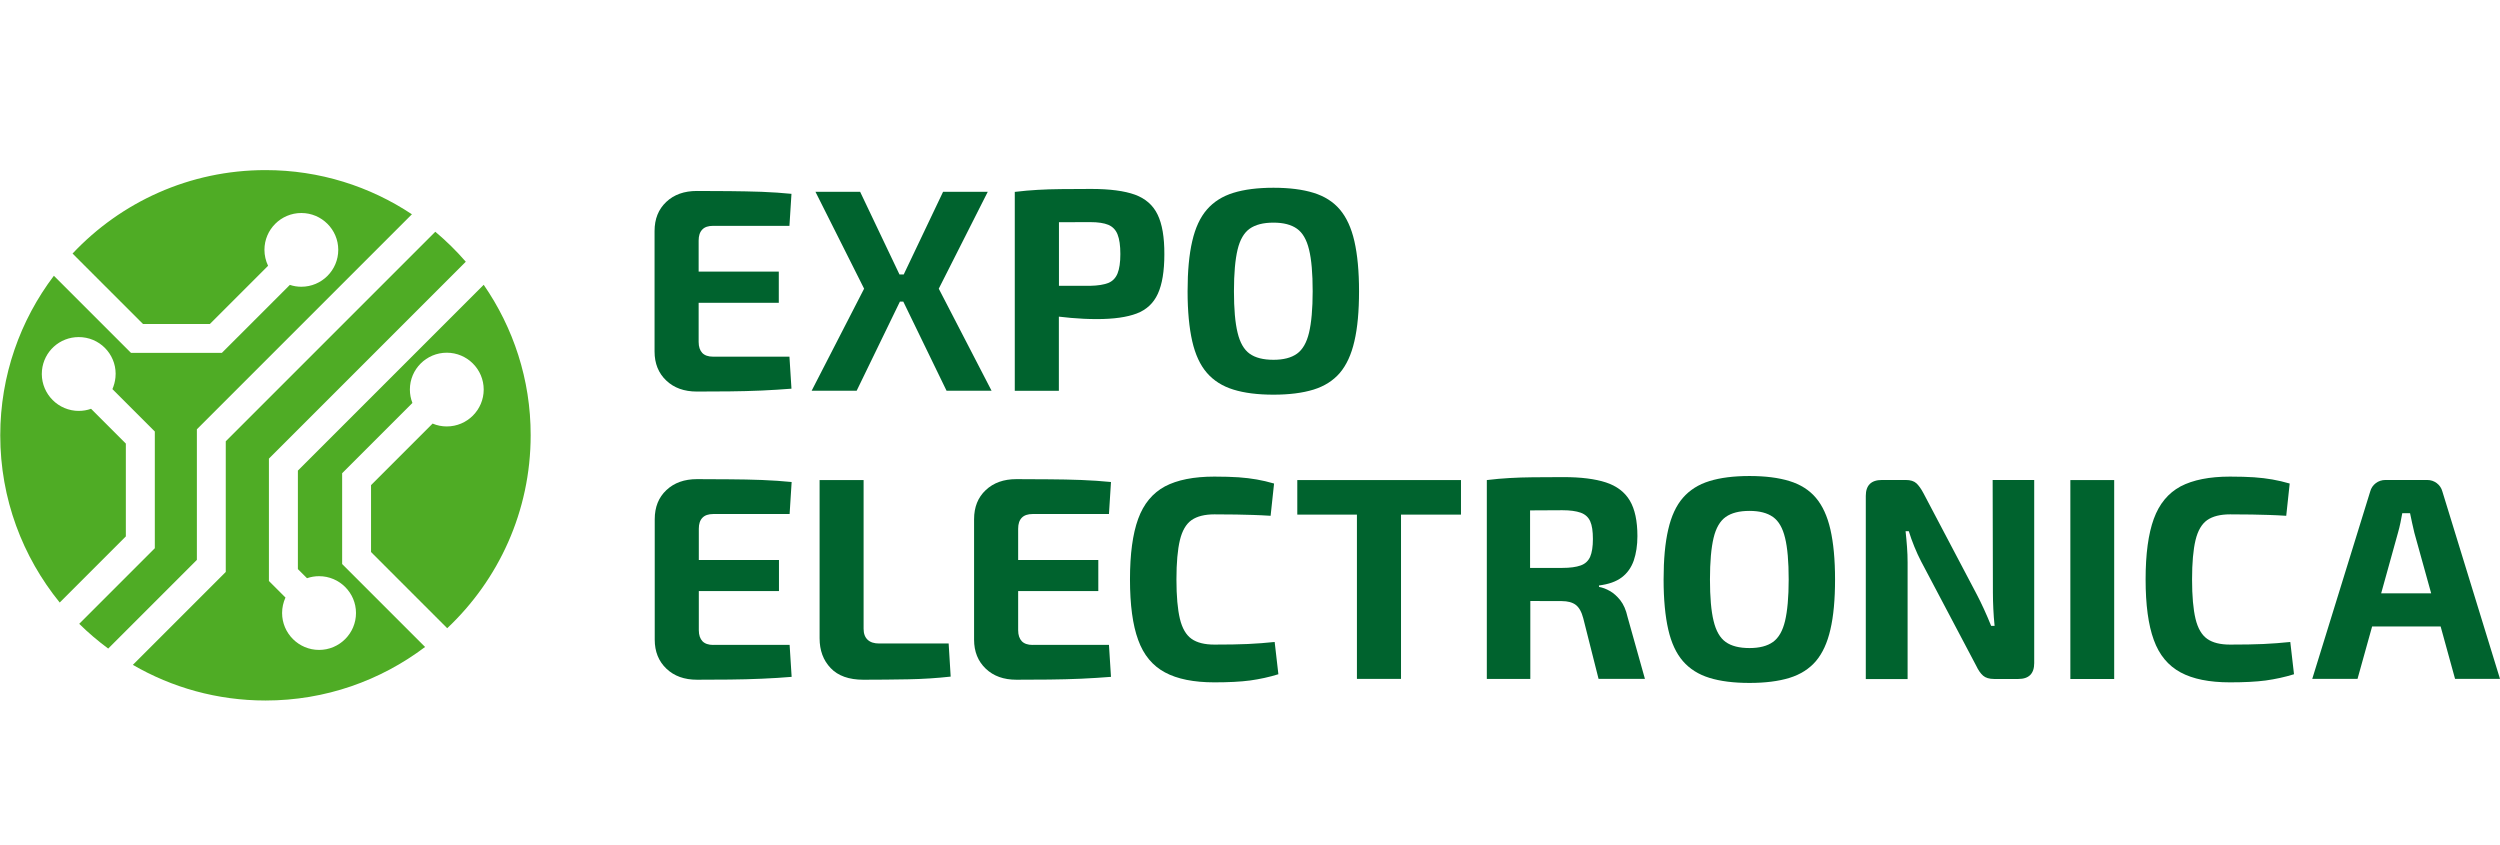 <?xml version="1.0" encoding="utf-8"?>
<!-- Generator: Adobe Illustrator 27.2.0, SVG Export Plug-In . SVG Version: 6.00 Build 0)  -->
<svg version="1.1" id="Layer_1" xmlns="http://www.w3.org/2000/svg" xmlns:xlink="http://www.w3.org/1999/xlink" x="0px" y="0px"
	 viewBox="0 0 296 100" style="enable-background:new 0 0 296 100;" xml:space="preserve">
<style type="text/css">
	.st0{fill:#00632E;}
	.st1{fill:#4FAC25;}
</style>
<g>
	<g>
		<path class="st0" d="M84.43,42.23c-0.57,0-1-0.15-1.28-0.44c-0.28-0.3-0.43-0.73-0.43-1.3v-4.64h9.49v-3.69h-9.49v-3.68
			c0-0.57,0.14-1,0.43-1.3c0.28-0.3,0.71-0.44,1.28-0.44h9.04l0.24-3.79c-1.09-0.11-2.26-0.19-3.52-0.24
			c-1.25-0.04-2.52-0.07-3.82-0.08c-1.3-0.01-2.58-0.02-3.86-0.02c-1.5,0-2.71,0.43-3.63,1.3c-0.92,0.87-1.38,2.01-1.38,3.45v14.26
			c0,1.41,0.46,2.56,1.38,3.43c0.92,0.88,2.13,1.31,3.63,1.31c1.27,0,2.56-0.01,3.86-0.02c1.3-0.01,2.57-0.05,3.82-0.1
			c1.25-0.06,2.42-0.13,3.52-0.22l-0.24-3.79H84.43z"/>
		<polygon class="st0" points="112.07,46.26 117.4,46.26 111.15,34.18 116.95,22.71 111.66,22.71 107,32.5 106.5,32.5 101.84,22.71 
			96.55,22.71 102.31,34.18 96.1,46.26 101.43,46.26 106.55,35.71 106.95,35.71 		"/>
		<path class="st0" d="M137.06,25.41c-0.53-1.11-1.43-1.9-2.68-2.36c-1.25-0.45-2.98-0.68-5.19-0.68c-1.41,0-2.61,0.01-3.6,0.02
			c-0.99,0.01-1.91,0.04-2.75,0.09c-0.84,0.05-1.74,0.12-2.69,0.24v23.55h5.22v-8.78c0.46,0.06,0.94,0.11,1.43,0.15
			c1,0.09,2.03,0.14,3.07,0.14c1.98,0,3.55-0.22,4.71-0.66c1.16-0.44,2-1.22,2.51-2.34c0.51-1.11,0.77-2.67,0.77-4.67
			C137.87,28.08,137.6,26.52,137.06,25.41z M132.32,32.37c-0.22,0.54-0.58,0.92-1.09,1.13c-0.51,0.2-1.22,0.32-2.13,0.34
			c-1.23,0-2.47,0-3.72,0v-7.53c1.12-0.01,2.35-0.01,3.72-0.01c0.91,0,1.62,0.11,2.13,0.32c0.51,0.22,0.88,0.6,1.09,1.14
			c0.22,0.55,0.33,1.32,0.33,2.32C132.65,31.06,132.54,31.82,132.32,32.37z"/>
		<path class="st0" d="M150.78,22.23c1.87,0,3.45,0.2,4.74,0.6c1.3,0.4,2.34,1.06,3.12,1.98c0.78,0.92,1.36,2.17,1.72,3.75
			c0.36,1.58,0.55,3.56,0.55,5.92c0,2.37-0.18,4.34-0.55,5.92c-0.36,1.58-0.94,2.83-1.72,3.75c-0.79,0.92-1.83,1.58-3.12,1.98
			c-1.3,0.4-2.88,0.6-4.74,0.6c-1.87,0-3.45-0.2-4.74-0.6c-1.3-0.4-2.34-1.06-3.14-1.98c-0.8-0.92-1.38-2.17-1.74-3.75
			c-0.36-1.58-0.55-3.55-0.55-5.92c0-2.36,0.18-4.34,0.55-5.92c0.36-1.58,0.94-2.83,1.74-3.75c0.8-0.92,1.84-1.58,3.14-1.98
			C147.33,22.43,148.91,22.23,150.78,22.23z M150.78,26.36c-1.21,0-2.14,0.24-2.82,0.72c-0.67,0.48-1.15,1.3-1.43,2.47
			c-0.28,1.17-0.43,2.82-0.43,4.93c0,2.09,0.14,3.73,0.43,4.91c0.28,1.18,0.76,2.01,1.43,2.49c0.67,0.48,1.61,0.72,2.82,0.72
			c1.18,0,2.11-0.24,2.78-0.72c0.67-0.48,1.15-1.31,1.43-2.49c0.28-1.18,0.43-2.82,0.43-4.91c0-2.11-0.14-3.76-0.43-4.93
			c-0.28-1.17-0.76-2-1.43-2.47C152.89,26.6,151.96,26.36,150.78,26.36z"/>
	</g>
	<g>
		<path class="st0" d="M84.45,76.36c-0.57,0-1-0.15-1.28-0.44c-0.28-0.3-0.43-0.73-0.43-1.3v-4.64h9.49v-3.68h-9.49V62.6
			c0-0.57,0.14-1,0.43-1.3c0.28-0.29,0.71-0.44,1.28-0.44h9.04l0.24-3.79c-1.09-0.11-2.26-0.19-3.52-0.24
			c-1.25-0.05-2.52-0.07-3.82-0.08c-1.3-0.01-2.58-0.02-3.86-0.02c-1.5,0-2.71,0.43-3.63,1.3c-0.92,0.86-1.38,2.01-1.38,3.45v14.26
			c0,1.41,0.46,2.55,1.38,3.43c0.92,0.88,2.13,1.31,3.63,1.31c1.27,0,2.56-0.01,3.86-0.02c1.3-0.01,2.57-0.05,3.82-0.1
			s2.42-0.13,3.52-0.22l-0.24-3.79H84.45z"/>
		<path class="st0" d="M102.25,56.84v17.61c0,0.57,0.16,1,0.48,1.3c0.32,0.3,0.77,0.44,1.37,0.44h8.22l0.24,3.92
			c-1.62,0.18-3.3,0.29-5.07,0.32c-1.76,0.03-3.52,0.05-5.27,0.05c-1.7,0-3-0.46-3.87-1.38c-0.88-0.92-1.31-2.1-1.31-3.53V56.84
			H102.25z"/>
		<path class="st0" d="M122.26,76.36c-0.57,0-1-0.15-1.28-0.44c-0.28-0.3-0.43-0.73-0.43-1.3v-4.64h9.49v-3.68h-9.49V62.6
			c0-0.57,0.14-1,0.43-1.3c0.28-0.29,0.71-0.44,1.28-0.44h9.04l0.24-3.79c-1.09-0.11-2.26-0.19-3.52-0.24
			c-1.25-0.05-2.52-0.07-3.82-0.08c-1.3-0.01-2.58-0.02-3.86-0.02c-1.5,0-2.71,0.43-3.63,1.3c-0.92,0.86-1.38,2.01-1.38,3.45v14.26
			c0,1.41,0.46,2.55,1.38,3.43c0.92,0.88,2.13,1.31,3.63,1.31c1.27,0,2.56-0.01,3.86-0.02c1.3-0.01,2.57-0.05,3.82-0.1
			c1.25-0.06,2.42-0.13,3.52-0.22l-0.24-3.79H122.26z"/>
		<path class="st0" d="M143.78,56.43c1.11,0,2.06,0.03,2.85,0.08c0.79,0.06,1.51,0.14,2.17,0.26c0.66,0.12,1.34,0.27,2.05,0.48
			l-0.41,3.82c-0.75-0.05-1.44-0.08-2.06-0.1c-0.63-0.02-1.3-0.04-2.01-0.05c-0.72-0.01-1.57-0.02-2.58-0.02
			c-1.16,0-2.06,0.23-2.71,0.68c-0.65,0.46-1.11,1.25-1.38,2.37c-0.27,1.13-0.41,2.68-0.41,4.66s0.14,3.53,0.41,4.66
			c0.27,1.13,0.74,1.92,1.38,2.37c0.65,0.46,1.55,0.68,2.71,0.68c1.57,0,2.89-0.02,3.96-0.07c1.07-0.05,2.13-0.13,3.17-0.24
			l0.44,3.82c-1.09,0.34-2.21,0.58-3.35,0.74c-1.14,0.15-2.55,0.22-4.23,0.22c-2.43,0-4.39-0.39-5.85-1.18
			c-1.47-0.79-2.53-2.06-3.17-3.84c-0.65-1.77-0.97-4.16-0.97-7.17c0-3,0.32-5.39,0.97-7.17c0.65-1.78,1.71-3.05,3.17-3.84
			C139.39,56.82,141.34,56.43,143.78,56.43z"/>
		<polygon class="st0" points="172.98,56.84 165.88,56.84 160.66,56.84 153.6,56.84 153.6,60.93 160.66,60.93 160.66,80.38 
			165.88,80.38 165.88,60.93 172.98,60.93 		"/>
		<path class="st0" d="M192.7,73.04c-0.18-0.82-0.47-1.47-0.85-1.96c-0.39-0.49-0.8-0.86-1.25-1.11c-0.44-0.25-0.87-0.41-1.28-0.48
			v-0.17c1.14-0.14,2.04-0.46,2.7-0.96c0.66-0.5,1.13-1.17,1.42-2c0.28-0.83,0.43-1.79,0.43-2.88c0-1.8-0.3-3.2-0.9-4.21
			c-0.6-1.01-1.55-1.73-2.83-2.15c-1.29-0.42-2.96-0.63-5.03-0.63c-1.41,0-2.62,0.01-3.62,0.02c-1,0.01-1.92,0.04-2.76,0.09
			c-0.84,0.04-1.74,0.13-2.69,0.24v23.55h5.15v-9.23c1.03,0.01,2.26,0.01,3.72,0.01c0.7,0,1.26,0.15,1.65,0.44
			c0.4,0.3,0.7,0.83,0.9,1.6l1.81,7.17h5.49L192.7,73.04z M188.28,65.91c-0.22,0.5-0.59,0.85-1.13,1.04
			c-0.53,0.19-1.26,0.29-2.17,0.29h-3.82v-6.81c1.13-0.01,2.4-0.02,3.82-0.02c0.91,0,1.63,0.1,2.17,0.29
			c0.53,0.19,0.91,0.53,1.13,1.02c0.22,0.49,0.32,1.19,0.32,2.1C188.6,64.72,188.49,65.41,188.28,65.91z"/>
		<path class="st0" d="M207.14,56.36c1.87,0,3.45,0.2,4.74,0.6c1.3,0.4,2.34,1.06,3.12,1.98c0.78,0.92,1.36,2.17,1.72,3.75
			c0.36,1.58,0.55,3.55,0.55,5.92c0,2.37-0.18,4.34-0.55,5.92c-0.36,1.58-0.94,2.83-1.72,3.75c-0.79,0.92-1.83,1.58-3.12,1.98
			c-1.3,0.4-2.88,0.6-4.74,0.6c-1.87,0-3.45-0.2-4.74-0.6c-1.3-0.4-2.34-1.06-3.14-1.98c-0.8-0.92-1.38-2.17-1.74-3.75
			c-0.36-1.58-0.55-3.55-0.55-5.92c0-2.37,0.18-4.34,0.55-5.92c0.36-1.58,0.94-2.83,1.74-3.75c0.8-0.92,1.84-1.58,3.14-1.98
			C203.69,56.56,205.27,56.36,207.14,56.36z M207.14,60.49c-1.21,0-2.14,0.24-2.82,0.72c-0.67,0.48-1.15,1.3-1.43,2.47
			c-0.28,1.17-0.43,2.81-0.43,4.93c0,2.09,0.14,3.73,0.43,4.91c0.28,1.18,0.76,2.01,1.43,2.49c0.67,0.48,1.61,0.72,2.82,0.72
			c1.18,0,2.11-0.24,2.78-0.72c0.67-0.48,1.15-1.31,1.43-2.49c0.28-1.18,0.43-2.82,0.43-4.91c0-2.12-0.14-3.76-0.43-4.93
			c-0.28-1.17-0.76-2-1.43-2.47C209.25,60.73,208.32,60.49,207.14,60.49z"/>
		<path class="st0" d="M240.85,56.84v21.67c0,1.25-0.63,1.88-1.88,1.88h-2.87c-0.57,0-1-0.13-1.3-0.39
			c-0.3-0.26-0.57-0.65-0.82-1.18l-6.52-12.35c-0.27-0.52-0.54-1.1-0.8-1.74c-0.26-0.64-0.48-1.25-0.66-1.84h-0.38
			c0.07,0.61,0.12,1.24,0.17,1.86c0.05,0.63,0.07,1.25,0.07,1.86v13.79h-4.95V58.71c0-1.25,0.64-1.88,1.91-1.88h2.83
			c0.55,0,0.96,0.13,1.25,0.39c0.28,0.26,0.56,0.65,0.84,1.18l6.31,11.98c0.27,0.52,0.56,1.1,0.85,1.74
			c0.29,0.64,0.58,1.3,0.85,1.98h0.41c-0.07-0.68-0.12-1.35-0.15-2c-0.03-0.65-0.05-1.29-0.05-1.93l-0.03-13.34H240.85z"/>
		<path class="st0" d="M250.32,56.84v23.55h-5.19V56.84H250.32z"/>
		<path class="st0" d="M264.03,56.43c1.11,0,2.06,0.03,2.85,0.08c0.79,0.06,1.51,0.14,2.17,0.26c0.66,0.12,1.34,0.27,2.05,0.48
			l-0.41,3.82c-0.75-0.05-1.44-0.08-2.06-0.1c-0.63-0.02-1.3-0.04-2.01-0.05c-0.72-0.01-1.57-0.02-2.58-0.02
			c-1.16,0-2.06,0.23-2.71,0.68c-0.65,0.46-1.11,1.25-1.38,2.37c-0.27,1.13-0.41,2.68-0.41,4.66s0.14,3.53,0.41,4.66
			c0.27,1.13,0.74,1.92,1.38,2.37c0.65,0.46,1.55,0.68,2.71,0.68c1.57,0,2.89-0.02,3.96-0.07c1.07-0.05,2.13-0.13,3.17-0.24
			l0.44,3.82c-1.09,0.34-2.21,0.58-3.35,0.74c-1.14,0.15-2.55,0.22-4.23,0.22c-2.44,0-4.39-0.39-5.85-1.18s-2.53-2.06-3.17-3.84
			c-0.65-1.77-0.97-4.16-0.97-7.17c0-3,0.32-5.39,0.97-7.17c0.65-1.78,1.71-3.05,3.17-3.84C259.65,56.82,261.6,56.43,264.03,56.43z"
			/>
		<path class="st0" d="M290.68,80.38H296l-6.82-22.18c-0.11-0.41-0.33-0.74-0.66-0.99c-0.33-0.25-0.71-0.38-1.14-0.38h-4.95
			c-0.43,0-0.81,0.13-1.14,0.38c-0.33,0.25-0.55,0.58-0.66,0.99l-6.86,22.18h5.36l1.73-6.21h8.11L290.68,80.38z M281.93,70.25
			l1.99-7.17c0.11-0.39,0.21-0.78,0.29-1.18c0.08-0.4,0.15-0.78,0.22-1.14h0.92c0.07,0.36,0.15,0.75,0.24,1.14
			c0.09,0.4,0.18,0.79,0.27,1.18l1.99,7.17H281.93z"/>
	</g>
	<g>
		<path class="st1" d="M14.9,63.51V52.52l-4.12-4.12c-0.47,0.17-0.96,0.25-1.46,0.25c-0.14,0-0.28-0.01-0.42-0.02
			c-2.4-0.24-4.16-2.38-3.93-4.78c0.22-2.24,2.09-3.94,4.35-3.94c0.14,0,0.29,0.01,0.43,0.02c2.4,0.23,4.16,2.37,3.92,4.76
			c-0.05,0.48-0.17,0.94-0.36,1.38l5.02,5.02v13.82l-8.95,8.95c1.07,1.06,2.22,2.03,3.43,2.93l10.5-10.5V50.83l25.46-25.46
			c-4.97-3.3-10.92-5.23-17.33-5.23c-9.01,0-17.13,3.8-22.85,9.88l8.34,8.34l7.92,0l6.89-6.89c-0.28-0.59-0.43-1.24-0.43-1.89
			c0-2.41,1.96-4.36,4.37-4.36c2.41,0,4.37,1.96,4.37,4.36c0,2.41-1.96,4.37-4.37,4.37c-0.46,0-0.92-0.07-1.36-0.22l-8.05,8.05
			l-10.76,0l-9.13-9.13C2.4,37.91,0.03,44.45,0.03,51.55c0,7.51,2.65,14.38,7.04,19.79L14.9,63.51z"/>
		<path class="st1" d="M57.27,33.72l-22,22v11.66l1.08,1.08c0.46-0.16,0.94-0.24,1.43-0.24c2.41,0,4.37,1.96,4.37,4.36
			c0,2.41-1.96,4.37-4.37,4.37c-2.41,0-4.38-1.96-4.38-4.37c0-0.63,0.14-1.26,0.4-1.83l-1.96-1.96V54.3l23.31-23.31
			c-1.11-1.28-2.31-2.46-3.61-3.55L26.73,52.25v15.47l-11,11c4.62,2.68,9.98,4.22,15.71,4.22c7.1,0,13.63-2.37,18.89-6.34
			l-9.82-9.82l0-10.75l8.32-8.32c-0.2-0.51-0.3-1.04-0.3-1.59c0-2.41,1.96-4.36,4.37-4.36c2.41,0,4.37,1.96,4.37,4.36
			c0,2.41-1.96,4.37-4.37,4.37c-0.58,0-1.14-0.11-1.68-0.34l-7.29,7.29l0,7.92l9.02,9.02c6.08-5.73,9.88-13.84,9.88-22.85
			C62.84,44.92,60.77,38.79,57.27,33.72z"/>
	</g>
</g>
</svg>

